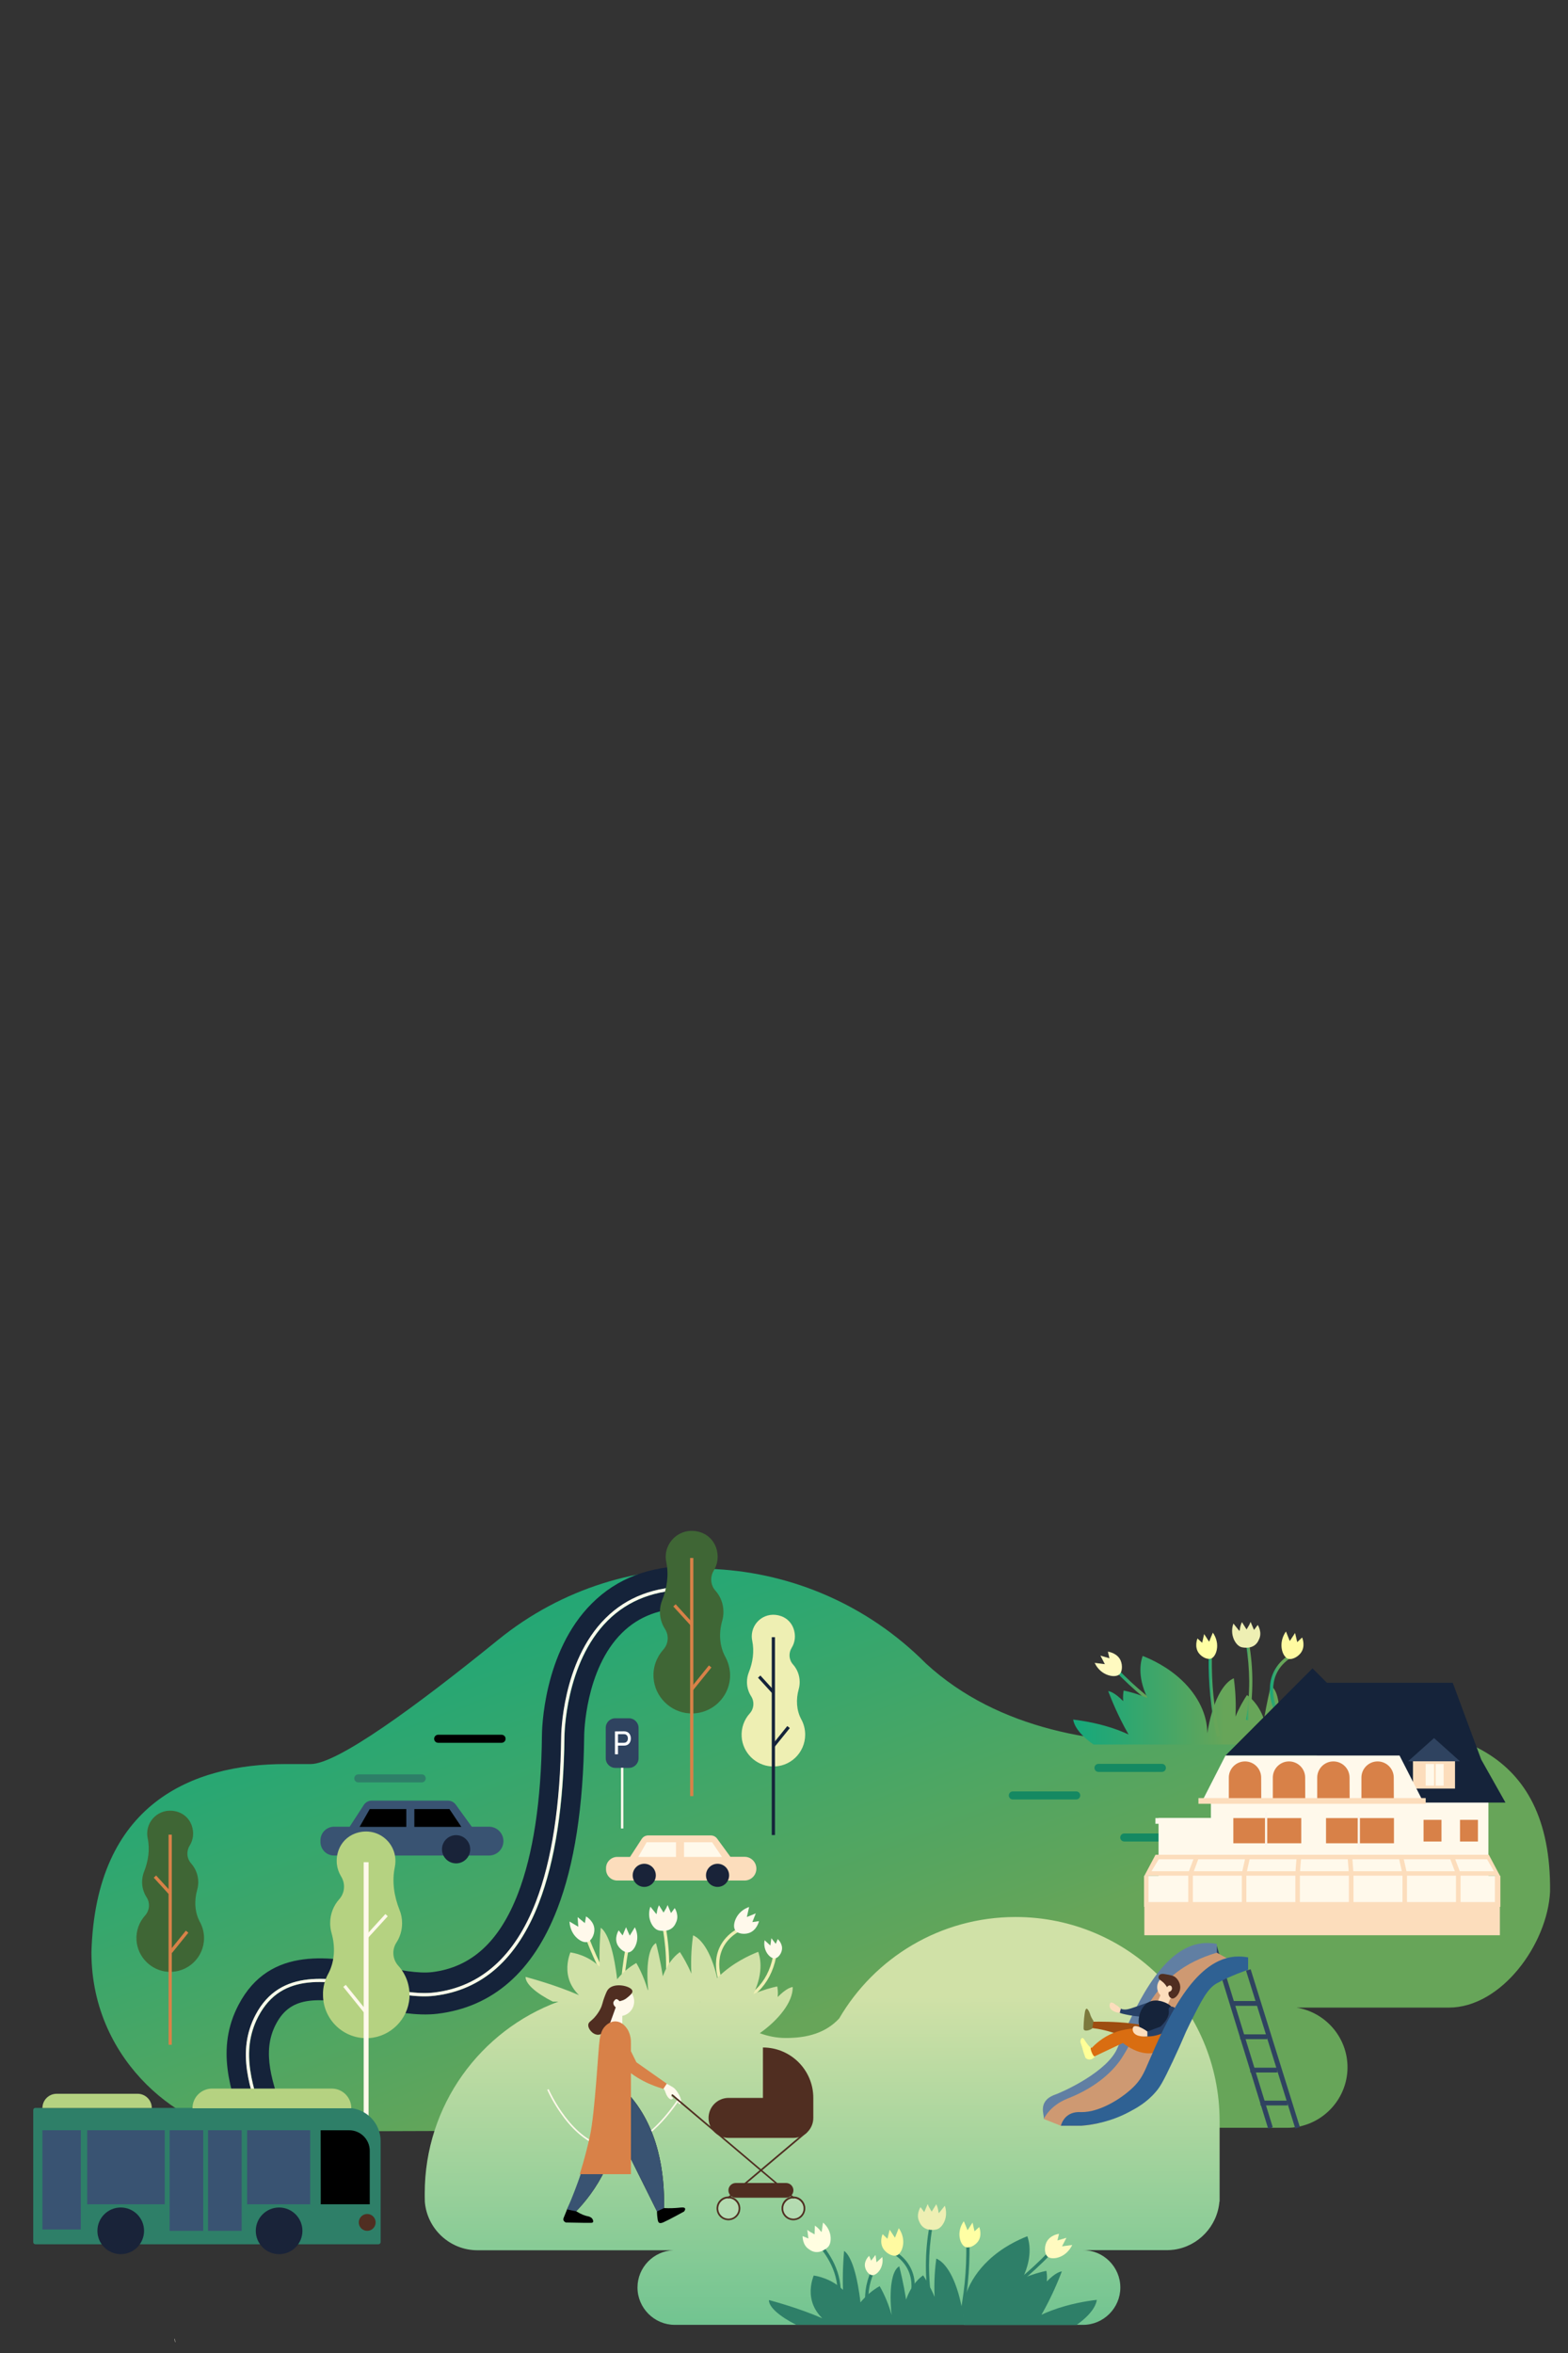 <svg xmlns="http://www.w3.org/2000/svg" xmlns:xlink="http://www.w3.org/1999/xlink" id="Layer_1" x="0px" y="0px" viewBox="0 0 1600 2400" style="enable-background:new 0 0 1600 2400;" xml:space="preserve"><rect x="0" y="0" width="1600" height="2400" fill="#333333" stroke="none"/> <style type="text/css"> .st0{fill:url(#SVGID_1_);} .st1{fill:url(#SVGID_00000124127475636613945790000003101293170561134744_);} .st2{fill:#FFFAC0;} .st3{fill:url(#SVGID_00000147920879742858165760000011416405857050130318_);} .st4{fill:url(#SVGID_00000085936873445083686560000008801565040425204108_);} .st5{fill:url(#SVGID_00000075131243376480592020000001480595334918784896_);} .st6{fill:url(#SVGID_00000134252029846053493220000004058395326924032914_);} .st7{fill:url(#SVGID_00000182516537688325213270000009939719071880880513_);} .st8{fill:#FFFFA4;} .st9{fill:#EEEFB3;} .st10{fill:#FFFAA1;} .st11{fill:url(#SVGID_00000093175557365777187670000015963718041361871766_);} .st12{fill:#6DA587;} .st13{fill:#FFF9EB;} .st14{fill:#158962;} .st15{fill:url(#SVGID_00000000933382480875550820000002828588752733006725_);} .st16{fill:#2E7F68;} .st17{fill:#FFFEE1;} .st18{fill:#FFFBD4;} .st19{fill:#3F6635;} .st20{fill:#D88148;} .st21{fill:none;} .st22{fill:#15233A;} .st23{fill:#FCDDBC;} .st24{fill:#2F4360;} .st25{fill:#FCF6EC;} .st26{fill:#FFFF97;} .st27{fill:#CE9972;} .st28{fill:#617FA3;} .st29{fill:#9E4D10;} .st30{fill:#D96D11;} .st31{fill:#274066;} .st32{fill:#2F6193;} .st33{fill:#502E21;} .st34{fill:#7C793D;} .st35{opacity:0.3;} .st36{opacity:0.3;fill:#FFF9EB;enable-background:new ;} .st37{fill:#395372;} .st38{fill:#FFFFFF;} .st39{fill:#192339;} .st40{fill:#B5D281;} </style> <g id="a"> </g> <g id="b"> </g> <g id="c"> </g> <g id="d"> <g> <g> <linearGradient id="SVGID_1_" gradientUnits="userSpaceOnUse" x1="650.872" y1="-94.347" x2="1127.632" y2="1166.133" gradientTransform="matrix(1 0 0 1 0 1556)"> <stop offset="0" style="stop-color:#16A87B"></stop> <stop offset="0.14" style="stop-color:#2AA772"></stop> <stop offset="0.43" style="stop-color:#60A55B"></stop> <stop offset="0.46" style="stop-color:#67A559"></stop> </linearGradient> <path class="st0" d="M1381.1,1759.7c-0.1,0-0.2,0-0.3,0c-21.1-4.1-286.9,74.2-436-63c-0.1-0.1-0.2-0.2-0.3-0.3 c-118.1-118.5-306.1-129.3-436.1-23.9c-84.1,68.2-164.2,126.8-191.4,126.8h-25.8c-0.1,0-0.2,0-0.3,0 c-94.7,0-193.3,40.4-197.6,192c0,115.9,99.2,182.9,152.9,182.9l877.3-2.8c3.3,0,6.5-0.4,9.6-1.1h180.2 c33.9,0,61.7-27.8,61.7-61.7l0,0c0-30.7-22.7-56.3-52.1-60.9h155.4c53.8,0,100.7-64.8,103.4-118.2 C1583.3,1779.2,1475.7,1759.7,1381.1,1759.7L1381.1,1759.7z"></path> <linearGradient id="SVGID_00000032614321369719309320000002977643560284991876_" gradientUnits="userSpaceOnUse" x1="1137.6" y1="172.9" x2="1202.5" y2="172.9" gradientTransform="matrix(1 0 0 1 0 1556)"> <stop offset="0" style="stop-color:#16A87B"></stop> <stop offset="0.14" style="stop-color:#2AA772"></stop> <stop offset="0.43" style="stop-color:#60A55B"></stop> <stop offset="0.46" style="stop-color:#67A559"></stop> </linearGradient> <path style="fill:url(#SVGID_00000032614321369719309320000002977643560284991876_);" d="M1200.7,1756 c-11.7-7.5-23.1-15.9-33.9-24.8c-10.2-8.4-20-17.6-29.2-27.1l2.4-2.3c9.1,9.4,18.8,18.5,28.9,26.8c10.7,8.8,21.9,17.1,33.6,24.5 L1200.7,1756L1200.7,1756z"></path> <path class="st2" d="M1126.9,1706.9c4.8,2.7,10.8,3.6,14.4,1.6c4-2.3,4.4-9.7,2.2-14.8c-3.4-7.7-12.4-9-13-9 c0.5,2.2,1.1,4.4,1.6,6.7l-9.2-2.7c1.5,2.9,3,5.8,4.5,8.7c-3.4-0.4-6.9-0.9-10.4-1.3C1118.5,1699.3,1121.6,1704,1126.9,1706.9 L1126.9,1706.9z"></path> <linearGradient id="SVGID_00000065038603881445960900000004462998677682490796_" gradientUnits="userSpaceOnUse" x1="1095.1" y1="178.2" x2="1429.701" y2="178.2" gradientTransform="matrix(1 0 0 1 0 1556)"> <stop offset="0" style="stop-color:#16A87B"></stop> <stop offset="0.14" style="stop-color:#2AA772"></stop> <stop offset="0.43" style="stop-color:#60A55B"></stop> <stop offset="0.46" style="stop-color:#67A559"></stop> </linearGradient> <path style="fill:url(#SVGID_00000065038603881445960900000004462998677682490796_);" d="M1375.3,1772.7 c5-4.9,8.6-10.8,10.5-17.2c3.2-11.1,0.4-21.1-1.7-26.4c-3.4,0.5-17.7,2.9-29.9,14.6c0.6-16.7-0.3-10.6-1.1-18.9 c-1.6,1-8.9-14.4-14.2,14.6c-1,5.6-1.8,11.4-2.5,17.1c-5.3-6.5-11.9-12.2-19.6-16.6c-1.9,3.2-7.9,14.1-12.2,29.4 c2.7-26.1-0.1-45.6-7.8-49.6c-1,3.8-4.2,17.2-7,33.9c-5.7-16.1-14.8-22.9-17.4-24.7c-3.2,4.9-7.8,12.5-11.7,22 c0.9-16.5-0.6-30.9-1.7-39.1c-2.5,1-14.1,6.4-22.5,35.4c-2,6.8-3.5,13.8-4.6,20.7c0.2-18.1-8.9-37.9-25.8-53.9 c-14.5-13.8-31-21.4-40.1-25c-1.3,3.6-6.5,19.3,4.9,43c-9.7-4.2-18.5-6.5-24.3-7.7c-0.3,1.6-0.9,5.4-0.5,10.8 c-9.1-9.2-14-10.1-15.3-10.2c3.4,8.9,10.2,25.6,20,42.8c0.3,0.5,0.5,0.9,0.8,1.4c-3.3-1.5-6.9-3-10.5-4.4 c-18.6-6.9-36.4-9.6-46-10.8c0.3,2.4,2.2,12.5,20.8,25.5H1402c17.2-8.8,27.8-18,27.7-25.2 C1424.3,1755.5,1399.6,1762.1,1375.3,1772.7L1375.3,1772.7z"></path> <linearGradient id="SVGID_00000102537797621236791870000015952925013778065043_" gradientUnits="userSpaceOnUse" x1="1337.42" y1="174.45" x2="1346.54" y2="174.45" gradientTransform="matrix(1 0 0 1 0 1556)"> <stop offset="0" style="stop-color:#16A87B"></stop> <stop offset="0.14" style="stop-color:#2AA772"></stop> <stop offset="0.43" style="stop-color:#60A55B"></stop> <stop offset="0.46" style="stop-color:#67A559"></stop> </linearGradient> <path style="fill:url(#SVGID_00000102537797621236791870000015952925013778065043_);" d="M1343.8,1753.3l-3.2-1 c0.7-2.1,1.2-4.3,1.6-6.4c2.2-11.9,0.6-24.4-4.8-37l3-1.3c5.7,13.2,7.4,26.3,5.1,38.9C1345.1,1748.8,1344.5,1751.1,1343.8,1753.3 L1343.8,1753.3z"></path> <linearGradient id="SVGID_00000034068232965117644880000000276415992696523942_" gradientUnits="userSpaceOnUse" x1="1295.835" y1="162.6" x2="1318.97" y2="162.6" gradientTransform="matrix(1 0 0 1 0 1556)"> <stop offset="0" style="stop-color:#16A87B"></stop> <stop offset="0.14" style="stop-color:#2AA772"></stop> <stop offset="0.43" style="stop-color:#60A55B"></stop> <stop offset="0.46" style="stop-color:#67A559"></stop> </linearGradient> <path style="fill:url(#SVGID_00000034068232965117644880000000276415992696523942_);" d="M1302.8,1750.3 c-0.6-1.1-14.4-26-1.6-47.8c3.7-6.3,9.3-11.7,16.2-15.6l1.6,2.9c-6.3,3.6-11.5,8.5-14.9,14.3c-11.8,20.2,1.1,43.6,1.7,44.6 L1302.8,1750.3L1302.8,1750.3z"></path> <linearGradient id="SVGID_00000159451776991783734960000003628139547505402547_" gradientUnits="userSpaceOnUse" x1="1271.31" y1="159.7" x2="1277.892" y2="159.7" gradientTransform="matrix(1 0 0 1 0 1556)"> <stop offset="0" style="stop-color:#16A87B"></stop> <stop offset="0.14" style="stop-color:#2AA772"></stop> <stop offset="0.43" style="stop-color:#60A55B"></stop> <stop offset="0.46" style="stop-color:#67A559"></stop> </linearGradient> <path style="fill:url(#SVGID_00000159451776991783734960000003628139547505402547_);" d="M1274.6,1754.8l-3.2-0.6 c2.2-12.9,3.3-26.2,3.3-39.3c-0.1-12.6-1.2-25.3-3.3-37.7l3.2-0.6c2.2,12.6,3.3,25.4,3.3,38.2 C1277.9,1728.2,1276.8,1741.6,1274.6,1754.8L1274.6,1754.8z"></path> <linearGradient id="SVGID_00000146493926759755558730000001519708424071327638_" gradientUnits="userSpaceOnUse" x1="1233.3" y1="174.7" x2="1244.85" y2="174.7" gradientTransform="matrix(1 0 0 1 0 1556)"> <stop offset="0" style="stop-color:#16A87B"></stop> <stop offset="0.14" style="stop-color:#2AA772"></stop> <stop offset="0.43" style="stop-color:#60A55B"></stop> <stop offset="0.46" style="stop-color:#67A559"></stop> </linearGradient> <path style="fill:url(#SVGID_00000146493926759755558730000001519708424071327638_);" d="M1241.6,1771.3 c-3-13.6-5.3-27.6-6.6-41.4c-1.3-13.2-1.9-26.6-1.7-39.8l3.3,0.1c-0.2,13.1,0.3,26.4,1.6,39.4c1.4,13.8,3.6,27.6,6.6,41.1 L1241.6,1771.3L1241.6,1771.3z"></path> <path class="st8" d="M1242,1678.7c0,5.3-2.1,10.7-5.4,12.6c-3.8,2.2-10.1-0.9-13.3-5.1c-4.8-6.4-1.6-14.5-1.4-15 c1.6,1.5,3.2,2.9,4.8,4.4l2-8.9c1.7,2.6,3.4,5.2,5.1,7.8c1.2-3.1,2.5-6.1,3.8-9.2C1239.6,1668.1,1242,1672.9,1242,1678.7 L1242,1678.7z"></path> <path class="st9" d="M1258.6,1656l6.1,7.6l0.4-1.3c0.3-3.2,1.3-5.9,2.2-7.8c1.6,2.5,3.2,5,4.7,7.5c0.9-1.6,1.8-3.1,2.8-4.7l1.3-3 c1.2,2.7,2.3,5.5,3.5,8.2c1.3-1.7,2.6-3.4,3.8-5.1c0.3,0.4,4.8,7.7,1.3,14.7c-4.3,11-16.2,8.4-17.8,8c-3.7-0.9-7.2-5.3-8.7-10.3 C1256.5,1664.3,1257.4,1659.1,1258.6,1656L1258.6,1656z"></path> <path class="st10" d="M1307.6,1678.1c0,5.6,2.2,11.2,5.7,13.3c4,2.3,10.6-0.9,14-5.4c5.1-6.7,1.7-15.2,1.4-15.8 c-1.7,1.6-3.3,3.1-5,4.7l-2.2-9.3c-1.8,2.8-3.6,5.5-5.4,8.2c-1.3-3.2-2.6-6.4-3.9-9.7C1310.1,1667,1307.6,1672,1307.6,1678.1 L1307.6,1678.1z"></path> <linearGradient id="SVGID_00000149366001786357619730000000178101825930023814_" gradientUnits="userSpaceOnUse" x1="361.5" y1="257.9" x2="434.4" y2="257.9" gradientTransform="matrix(1 0 0 1 0 1556)"> <stop offset="0" style="stop-color:#2E7F68"></stop> <stop offset="1" style="stop-color:#2E7F68"></stop> </linearGradient> <path style="fill:url(#SVGID_00000149366001786357619730000000178101825930023814_);" d="M430.3,1818h-64.7 c-2.3,0-4.1-1.8-4.1-4.1s1.9-4.1,4.1-4.1h64.7c2.3,0,4.1,1.8,4.1,4.1S432.6,1818,430.3,1818z"></path> <path d="M511.8,1777.6h-64.7c-2.3,0-4.1-1.8-4.1-4.1s1.9-4.1,4.1-4.1h64.7c2.3,0,4.1,1.8,4.1,4.1S514.1,1777.6,511.8,1777.6 L511.8,1777.6z"></path> <path class="st12" d="M657.9,2051.7h-64.7c-2.3,0-4.1-1.9-4.1-4.1s1.8-4.1,4.1-4.1h64.7c2.3,0,4.1,1.8,4.1,4.1 S660.2,2051.7,657.9,2051.7z"></path> <path class="st9" d="M635.8,2050c-7.9-11.5-15.1-23.6-21.6-36c-6.1-11.7-11.6-24-16.3-36.3l3.1-1.2c4.7,12.2,10.1,24.3,16.2,36 c6.4,12.3,13.6,24.3,21.3,35.7L635.8,2050z"></path> <path class="st13" d="M586.1,1973.9c3.4,4.4,8.6,7.6,12.6,7c4.5-0.6,7.9-7.2,7.8-12.8c-0.1-8.4-8-13.1-8.5-13.4 c-0.4,2.2-0.8,4.5-1.2,6.8l-7.4-6.1c0.2,3.3,0.5,6.5,0.7,9.8c-3-1.8-6-3.5-9-5.3C581.3,1963.6,582.4,1969.1,586.1,1973.9 L586.1,1973.9z"></path> <path class="st9" d="M768.5,2035.8l-2-2.6c1.8-1.3,3.4-2.8,5-4.3c8.7-8.5,14.5-19.6,17.2-33.1l3.2,0.7 c-2.9,14.1-9,25.8-18.2,34.8C772.1,2032.8,770.3,2034.3,768.5,2035.8L768.5,2035.8z"></path> <path class="st9" d="M737.6,2030.8c-0.6-1.1-14.4-26-1.6-47.8c3.7-6.3,9.3-11.7,16.2-15.6l1.6,2.9c-6.3,3.5-11.5,8.5-14.9,14.3 c-11.8,20.2,1.1,43.6,1.7,44.6L737.6,2030.8L737.6,2030.8z"></path> <path class="st9" d="M679.6,2045.2l-3.2-0.6c2.2-12.9,3.3-26.2,3.3-39.3c0-12.6-1.2-25.3-3.3-37.7l3.2-0.6 c2.2,12.6,3.3,25.5,3.3,38.2C683,2018.6,681.9,2032,679.6,2045.2L679.6,2045.2z"></path> <path class="st9" d="M633,2069.1c-0.7-13.9-0.6-28.1,0.3-42c0.9-13.2,2.5-26.5,4.9-39.5l3.2,0.6c-2.4,12.9-4,26.1-4.9,39.1 c-0.9,13.8-1,27.8-0.3,41.6L633,2069.1z"></path> <path class="st13" d="M650,1979.6c-0.9,5.2-3.8,10.2-7.5,11.5c-4.1,1.5-9.8-2.6-12.3-7.2c-3.7-7.1,0.8-14.6,1.1-15 c1.3,1.7,2.7,3.4,4,5.2l3.5-8.4c1.2,2.9,2.5,5.7,3.8,8.6c1.7-2.8,3.5-5.6,5.2-8.5C649.4,1968.8,651,1973.9,650,1979.6L650,1979.6 z"></path> <path class="st13" d="M663.7,1944.8l6.1,7.6l0.4-1.3c0.3-3.2,1.3-5.9,2.2-7.8c1.6,2.5,3.2,5,4.7,7.5c0.9-1.6,1.8-3.1,2.8-4.7 l1.3-3c1.2,2.7,2.3,5.5,3.5,8.2c1.3-1.7,2.6-3.4,3.8-5.1c0.3,0.4,4.8,7.7,1.3,14.7c-4.3,11-16.2,8.4-17.8,8 c-3.7-0.9-7.2-5.3-8.7-10.3C661.6,1953.1,662.5,1947.9,663.7,1944.8L663.7,1944.8z"></path> <path class="st13" d="M752.6,1953.9c-3.1,4.6-4.6,10.5-2.8,14.2c2,4.2,9.3,5.3,14.5,3.5c8-2.7,10-11.6,10.2-12.1 c-2.3,0.3-4.5,0.7-6.8,1l3.5-8.9c-3,1.2-6.1,2.5-9.1,3.7c0.8-3.4,1.5-6.8,2.3-10.2C761,1946.2,756.1,1948.8,752.6,1953.9 L752.6,1953.9z"></path> <path class="st13" d="M781.6,1990.2c1.8,3.8,5.2,7.1,8.3,7.3c3.5,0.3,7.1-4.1,7.9-8.3c1.3-6.3-3.8-11.1-4.2-11.4l-2,4.9l-4.5-5.8 c-0.3,2.5-0.7,5-1,7.5c-2-1.8-3.9-3.6-5.9-5.4C779.7,1981.7,779.6,1986,781.6,1990.2L781.6,1990.2z"></path> <path class="st14" d="M1185.6,1807.3h-64.7c-2.3,0-4.1-1.8-4.1-4.1s1.8-4.1,4.1-4.1h64.7c2.3,0,4.1,1.8,4.1,4.1 S1187.9,1807.3,1185.6,1807.3z"></path> <path class="st14" d="M1211.9,1878.3h-64.7c-2.3,0-4.1-1.8-4.1-4.1s1.8-4.1,4.1-4.1h64.7c2.3,0,4.1,1.8,4.1,4.1 S1214.2,1878.3,1211.9,1878.3z"></path> <path class="st14" d="M1098.2,1835.4h-64.7c-2.3,0-4.1-1.8-4.1-4.1s1.8-4.1,4.1-4.1h64.7c2.3,0,4.1,1.8,4.1,4.1 S1100.4,1835.4,1098.2,1835.4z"></path> <linearGradient id="SVGID_00000085969591829981689860000006834560980236400532_" gradientUnits="userSpaceOnUse" x1="838.478" y1="351.26" x2="839.778" y2="1162.33" gradientTransform="matrix(1 0 0 1 0 1556)"> <stop offset="0.16" style="stop-color:#D0E1A7"></stop> <stop offset="0.97" style="stop-color:#16A87B"></stop> </linearGradient> <path style="fill:url(#SVGID_00000085969591829981689860000006834560980236400532_);" d="M1036.3,1955.3 c-76.8,0-143.9,41.6-180,103.5c-13.8,14.8-32.5,19.9-54.3,19.9c-9.4,0-18.4-1.8-26.7-4.9c18.7-13.2,33.9-31.5,33.6-47.1 c-1.3,0.2-6.3,1-15.3,10.2c0.5-5.4-0.2-9.2-0.5-10.8c-5.8,1.2-14.6,3.6-24.3,7.7c11.4-23.6,6.2-39.3,4.9-43 c-9.1,3.6-25.6,11.1-40.1,25c-0.6,0.6-1.2,1.2-1.8,1.8c-0.6-2.7-1.3-5.5-2.1-8.2c-8.4-29-20-34.4-22.5-35.4 c-1.1,8.2-2.6,22.6-1.7,39.1c-4-9.5-8.5-17.1-11.7-22c-2.6,1.8-11.7,8.6-17.4,24.7c-2.7-16.7-6-30.1-7-33.9 c-7.5,4-10.3,22.7-8,47.9c-0.1,0-0.2,0-0.4,0c-4.2-14.3-9.9-24.5-11.7-27.6c-7.7,4.4-14.2,10.1-19.6,16.6 c-0.6-5.7-1.5-11.4-2.5-17.1c-5.3-29-12.6-34.4-14.2-35.4c-0.7,8.3-1.7,23-1.1,39.7c-12.2-11.7-26.5-14.1-29.9-14.6 c-2,5.3-4.8,15.3-1.7,26.4c1.8,6.5,5.5,12.3,10.5,17.2c-24.3-10.5-49-17.1-54.5-18.6c-0.1,7.1,10.5,16.4,27.7,25.2h5.8 c-79.6,29.3-136.4,105.8-136.4,195.6c0,0.9,0,1.9,0,2.8c0,1.9,0.1,3.8,0.1,5.7c2.2,27.6,25.5,49.5,53.6,49.5h200.4 c-0.1,0-0.2,0-0.2,0c-20.4,0.7-36.8,17.5-36.8,38l0,0c0,20.9,17.1,38.1,38.1,38.1h416.5c20.9,0,38.1-17.1,38.1-38.1l0,0 c0-20.9-17.1-38.1-38.1-38.1h85.6c2.5,0,5-0.2,7.4-0.5c24.7-3.5,44.1-23.9,46.2-49h0.2v-4.3l0,0v-77.7 C1244.6,2048.6,1151.4,1955.3,1036.3,1955.3L1036.3,1955.3z M714.5,2041.6c0,0.1-0.1,0.1-0.1,0.2c-0.2-0.1-0.4-0.1-0.6-0.2H714.5 L714.5,2041.6z"></path> <g> <path class="st16" d="M1119.2,2345.8c-9.6,1.1-27.3,3.8-46,10.8c-3.7,1.4-7.2,2.8-10.5,4.4c0.3-0.5,0.5-0.9,0.8-1.4 c9.8-17.2,16.6-33.9,20-42.8c-1.3,0.1-6.3,1-15.3,10.2c0.5-5.4-0.2-9.2-0.5-10.8c-5.8,1.2-14.6,3.6-24.3,7.7 c11.4-23.6,6.2-39.3,4.9-43c-9.1,3.6-25.6,11.1-40.1,25c-20.5,19.6-29.7,44.7-24.3,65.5h114.6 C1117.1,2358.3,1118.9,2348.2,1119.2,2345.8z"></path> <path class="st16" d="M1008.8,2351.4l-1.8-2.8c11.6-7.5,22.9-15.7,33.6-24.5c10.1-8.4,19.8-17.4,28.9-26.8l2.4,2.3 c-9.2,9.5-19,18.6-29.2,27.1C1031.9,2335.5,1020.5,2343.9,1008.8,2351.4L1008.8,2351.4z"></path> <path class="st2" d="M1084.2,2300.7c-4.8,2.7-10.8,3.6-14.4,1.6c-4-2.3-4.4-9.7-2.2-14.8c3.4-7.7,12.4-9,13-9 c-0.5,2.2-1.1,4.4-1.6,6.7l9.2-2.7c-1.5,2.9-3,5.8-4.5,8.7c3.4-0.4,6.9-0.9,10.4-1.4C1092.6,2293,1089.5,2297.7,1084.2,2300.7 L1084.2,2300.7z"></path> <g> <path class="st16" d="M955.4,2303.7c-1.1,8.2-2.6,22.6-1.7,39.1c-4-9.5-8.5-17.1-11.7-22c-2.6,1.8-11.7,8.6-17.4,24.7 c-2.7-16.7-6-30.1-7-33.9c-7.7,4.1-10.5,23.5-7.8,49.6c-4.2-15.2-10.3-26.1-12.2-29.4c-7.7,4.4-14.2,10.1-19.6,16.6 c-0.6-5.7-1.5-11.4-2.5-17.1c-5.3-29-12.6-34.4-14.2-35.4c-0.7,8.3-1.7,23-1.1,39.7c-12.2-11.7-26.5-14.1-29.9-14.6 c-2,5.3-4.8,15.3-1.7,26.4c1.8,6.5,5.5,12.3,10.5,17.2c-24.3-10.5-49-17.1-54.5-18.6c-0.1,7.1,10.5,16.4,27.7,25.2H984 c-1.1-10.3-3-21.5-6.1-32.2C969.4,2310.1,957.9,2304.7,955.4,2303.7L955.4,2303.7z"></path> <path class="st16" d="M852.2,2362.1l-3-1.4c2.4-5.2,4-10.6,4.8-16c3.7-25.9-12.3-46.9-19.4-54.8l2.5-2.2 c7.4,8.2,24,30.2,20.2,57.4C856.5,2350.9,854.8,2356.6,852.2,2362.1L852.2,2362.1z"></path> <path class="st17" d="M839.8,2267l-1.4,9.6c-0.3-0.3-0.7-0.6-1-0.9c-1.9-2.6-4.1-4.5-5.9-5.6c-0.1,3-0.2,5.9-0.3,8.9 c-1.6-0.9-3.2-1.8-4.8-2.7c-0.9-0.6-1.8-1.3-2.6-1.9c0.4,2.9,0.8,5.9,1.1,8.8c-2-0.8-3.9-1.6-5.9-2.4c0,0.5-0.2,9.1,6.4,13.3 c9.2,7.3,18.2-1,19.4-2.1c2.7-2.6,3.5-8.2,2.3-13.3C845.8,2273.1,842.4,2269.1,839.8,2267L839.8,2267z"></path> </g> <path class="st16" d="M885.5,2361.9c-0.7-2.2-1.3-4.5-1.7-6.8c-2.4-12.6-0.7-25.7,5.1-38.9l3,1.3c-5.5,12.6-7.1,25.1-4.8,37 c0.4,2.1,0.9,4.3,1.6,6.4L885.5,2361.9L885.5,2361.9z"></path> <path class="st16" d="M926.4,2358.9l-2.9-1.6c0.5-1,13.4-24.4,1.7-44.6c-3.4-5.8-8.5-10.8-14.9-14.3l1.6-2.9 c6.9,3.8,12.5,9.2,16.2,15.6C940.8,2332.9,927,2357.9,926.4,2358.9L926.4,2358.9z"></path> <path class="st16" d="M948.1,2350.1c-2.2-13.1-3.4-26.6-3.3-39.9c0-12.8,1.2-25.6,3.3-38.2l3.2,0.6c-2.1,12.4-3.2,25.1-3.3,37.7 c0,13.1,1,26.4,3.3,39.3L948.1,2350.1L948.1,2350.1z"></path> <path class="st16" d="M981,2370l-3.2-0.7c3-13.5,5.2-27.3,6.6-41.1c1.3-13,1.8-26.3,1.6-39.4l3.3-0.1 c0.2,13.2-0.4,26.6-1.7,39.8C986.3,2342.5,984.1,2356.4,981,2370L981,2370z"></path> <path class="st8" d="M979,2279c0,5.3,2.1,10.7,5.5,12.6c3.8,2.2,10.1-0.9,13.3-5.1c4.8-6.4,1.6-14.5,1.4-15 c-1.6,1.5-3.2,2.9-4.8,4.4l-2-8.9c-1.7,2.6-3.4,5.2-5.1,7.8c-1.2-3.1-2.5-6.1-3.8-9.2C981.4,2268.4,979,2273.2,979,2279 L979,2279z"></path> <path class="st9" d="M964.1,2249.8l-6.1,7.6l-0.4-1.3c-0.3-3.2-1.3-5.9-2.2-7.8c-1.6,2.5-3.2,5-4.7,7.5 c-0.9-1.6-1.8-3.1-2.8-4.7l-1.3-3c-1.2,2.7-2.3,5.5-3.5,8.2c-1.3-1.7-2.6-3.4-3.8-5.1c-0.3,0.4-4.8,7.7-1.3,14.7 c4.3,11,16.2,8.4,17.8,8c3.7-0.9,7.2-5.3,8.7-10.3C966.1,2258,965.2,2252.9,964.1,2249.8L964.1,2249.8z"></path> <path class="st10" d="M921.7,2286.7c0,5.6-2.2,11.2-5.7,13.3c-4,2.3-10.6-0.9-14-5.4c-5.1-6.7-1.7-15.2-1.4-15.8 c1.7,1.6,3.3,3.1,5,4.7l2.2-9.3c1.8,2.8,3.6,5.5,5.4,8.2c1.3-3.2,2.6-6.4,3.9-9.7C919.2,2275.6,921.7,2280.6,921.7,2286.7 L921.7,2286.7z"></path> <path class="st18" d="M898.9,2313.3c-1.8,3.9-5.2,7.1-8.3,7.3c-3.5,0.3-7.1-4.1-7.9-8.3c-1.3-6.3,3.8-11.1,4.2-11.4l2,4.9 l4.5-5.8c0.3,2.5,0.7,5,1,7.5c2-1.8,3.9-3.6,5.9-5.4C900.8,2304.8,900.9,2309.1,898.9,2313.3L898.9,2313.3z"></path> </g> <path class="st13" d="M626,2191.2c-1.5,0-3-0.1-4.4-0.2c-38.9-3.9-63-58.9-63.2-59.5l1.5-0.6c0.2,0.6,23.9,54.7,61.9,58.5 c22.7,2.3,45.9-13.6,69.2-47.2l1.4,0.9C670.1,2175,647.8,2191.2,626,2191.2L626,2191.2z"></path> <g> <path class="st19" d="M204,1960.4c-5.4-10-5.9-21.8-2.8-32.8c0.7-2.5,1.1-5.2,1.1-7.9c0-7.3-2.8-14-7.3-19.1s-5-12.4-1.4-18.2 c3.6-5.8,4.7-13.2,1.9-20.8c-2.2-6.1-7.1-11-13.2-13.2c-16.6-6-32.1,6.1-32.1,21.8c0,1.7,0.2,3.3,0.5,4.8 c2.4,11.4,0.6,23.3-3.7,34.1c-1.3,3.3-2,6.8-2,10.6c0,5.7,1.7,11,4.6,15.5c3.7,5.8,3.1,13.3-1.5,18.5c-6,6.7-9.5,15.7-8.8,25.5 c1.2,17.1,15.1,30.9,32.2,32c20,1.2,36.7-14.6,36.7-34.4C208.2,1970.9,206.7,1965.3,204,1960.4L204,1960.4z"></path> <g> <rect x="172" y="1871.3" class="st20" width="3.3" height="214.3"></rect> <g> <line class="st21" x1="158" y1="1913.6" x2="173.7" y2="1930.8"></line> <rect x="164.1" y="1910.7" transform="matrix(0.739 -0.674 0.674 0.739 -1252.196 613.782)" class="st20" width="3.3" height="23.3"></rect> </g> <g> <line class="st21" x1="190.3" y1="1969.5" x2="173.7" y2="1990.1"></line> <rect x="168.7" y="1978.2" transform="matrix(0.629 -0.778 0.778 0.629 -1472.17 876.813)" class="st20" width="26.5" height="3.3"></rect> </g> </g> </g> <g> <g> <path class="st9" d="M817.7,1753.8c-5.1-9.4-5.6-20.5-2.7-30.8c0.7-2.4,1-4.9,1-7.4c0-6.9-2.6-13.2-6.8-17.9 c-4.3-4.8-4.7-11.7-1.3-17.1c3.3-5.4,4.4-12.4,1.8-19.6c-2.1-5.8-6.6-10.4-12.4-12.5c-15.6-5.7-30.2,5.7-30.2,20.6 c0,1.6,0.2,3.1,0.5,4.5c2.2,10.8,0.6,21.9-3.5,32.1c-1.2,3.1-1.9,6.4-1.9,9.9c0,5.4,1.6,10.4,4.3,14.6 c3.5,5.5,2.9,12.6-1.4,17.4c-5.7,6.3-8.9,14.8-8.3,24c1.1,16.1,14.2,29.1,30.3,30.1c18.9,1.2,34.5-13.8,34.5-32.4 C821.6,1763.7,820.2,1758.4,817.7,1753.8L817.7,1753.8z"></path> <rect x="787.5" y="1669.9" class="st22" width="3.3" height="201.8"></rect> </g> <rect x="780.1" y="1707" transform="matrix(0.739 -0.674 0.674 0.739 -953.547 975.518)" class="st22" width="3.3" height="21.9"></rect> <rect x="784.5" y="1770.4" transform="matrix(0.628 -0.778 0.778 0.628 -1082.316 1278.435)" class="st22" width="24.9" height="3.3"></rect> </g> <g> <rect x="1167.7" y="1942.6" class="st23" width="362.8" height="31.3"></rect> <rect x="1182.2" y="1854.4" class="st13" width="59.5" height="65.2"></rect> <rect x="1261.3" y="1817.5" class="st13" width="257.5" height="125"></rect> <polygon class="st22" points="1536.2,1838.6 1343.8,1838.6 1343.8,1716.4 1482.4,1716.4 1511.4,1794.6 "></polygon> <rect x="1235.6" y="1832.7" class="st13" width="207.5" height="109.9"></rect> <polygon class="st23" points="1530.6,1913.3 1167.7,1913.3 1179.1,1891.8 1519.2,1891.8 "></polygon> <rect x="1167.7" y="1913.3" class="st13" width="362.8" height="29.3"></rect> <rect x="1441.8" y="1795.6" class="st23" width="42.9" height="28.7"></rect> <polygon class="st24" points="1463.3,1772.8 1436.8,1796.5 1489.8,1796.5 "></polygon> <polygon class="st22" points="1339.3,1701.7 1250.5,1790.6 1428.1,1790.6 "></polygon> <polygon class="st13" points="1428.1,1790.6 1250.5,1790.6 1226,1838.5 1452.6,1838.5 "></polygon> <path class="st20" d="M1287,1838.5h-33.1v-25.4c0-9.1,7.4-16.5,16.5-16.5s16.5,7.4,16.5,16.5L1287,1838.5L1287,1838.5z"></path> <path class="st20" d="M1331.9,1838.5h-33.1v-25.4c0-9.1,7.4-16.5,16.5-16.5s16.5,7.4,16.5,16.5L1331.9,1838.5L1331.9,1838.5z"></path> <path class="st20" d="M1377.2,1838.5h-33.1v-25.4c0-9.1,7.4-16.5,16.5-16.5s16.5,7.4,16.5,16.5L1377.2,1838.5L1377.2,1838.5z"></path> <path class="st20" d="M1422.3,1838.5h-33.1v-25.4c0-9.1,7.4-16.5,16.5-16.5s16.5,7.4,16.5,16.5L1422.3,1838.5L1422.3,1838.5z"></path> <rect x="1258.5" y="1854.4" class="st20" width="69.3" height="25.7"></rect> <rect x="1353.1" y="1854.4" class="st20" width="69.3" height="25.7"></rect> <rect x="1179" y="1854.4" class="st13" width="56.6" height="5.8"></rect> <rect x="1222.9" y="1834" class="st23" width="231.9" height="5.8"></rect> <rect x="1290.8" y="1848.1" class="st25" width="2.3" height="34.6"></rect> <rect x="1385.4" y="1852.4" class="st25" width="2.3" height="34.6"></rect> <rect x="1454.8" y="1799.2" class="st13" width="18.3" height="22.1"></rect> <rect x="1463.3" y="1797.4" class="st23" width="1.7" height="25.4"></rect> <rect x="1452.6" y="1856.2" class="st20" width="18.3" height="22.1"></rect> <rect x="1489.8" y="1856.2" class="st20" width="18.3" height="22.1"></rect> <polygon class="st13" points="1524.4,1908.6 1175,1908.6 1182.4,1896.4 1517.4,1896.4 "></polygon> <polygon class="st23" points="1217.2,1942.6 1212.5,1942.6 1212.5,1910.4 1219.3,1892.4 1223.6,1894 1217.2,1911.3 "></polygon> <polygon class="st23" points="1271.8,1942.6 1267.2,1942.6 1267.2,1910.7 1271.2,1892.8 1275.7,1893.8 1271.8,1911.2 "></polygon> <polygon class="st23" points="1326.4,1942.6 1321.8,1942.6 1321.8,1910.9 1323.1,1893.2 1327.8,1893.6 1326.4,1911.1 "></polygon> <polygon class="st23" points="1381.1,1942.6 1376.4,1942.6 1376.4,1911.2 1375.1,1893.7 1379.8,1893.3 1381.1,1911.1 "></polygon> <polygon class="st23" points="1435.7,1942.6 1431.1,1942.6 1431.1,1911.5 1427.2,1894.1 1431.7,1893.1 1435.7,1911 "></polygon> <polygon class="st23" points="1490.4,1942.6 1485.7,1942.6 1485.7,1911.8 1479.2,1894.5 1483.6,1892.9 1490.4,1910.9 "></polygon> <polygon class="st23" points="1531,1944.9 1167.4,1944.9 1167.4,1913.3 1172,1913.3 1172,1940.2 1526.4,1940.2 1526.4,1913.3 1531,1913.3 "></polygon> <polygon class="st23" points="1530.1,1944.9 1169.7,1944.9 1169.7,1940.2 1525.4,1940.2 1525.4,1913.3 1530.1,1913.3 "></polygon> </g> <g> <path class="st26" d="M1114.2,2089.6c-3.3-2.4-5.4-5.7-6.6-7.5c-1-1.5-2-3.5-3.2-3.4c-0.9,0.1-1.5,1.4-1.6,1.7 c-1.1,2.5,0.8,5,1.6,8.4c0.9,3.8,2.1,7.2,3.2,10.1c0.5,0.5,1.6,1.4,3.2,1.7c2.4,0.4,4.9-0.8,6.5-3.2L1114.2,2089.6 L1114.2,2089.6z"></path> <g> <g> <g> <g> <line class="st21" x1="1238.2" y1="1984.7" x2="1295.2" y2="2169.9"></line> <rect x="1264.2" y="1980.4" transform="matrix(0.956 -0.295 0.295 0.956 -555.937 465.53)" class="st24" width="4.9" height="193.8"></rect> </g> <g> <polyline class="st27" points="1272.8,2008.9 1316.1,2147.8 1322.9,2169.9 "></polyline> <rect x="1295.4" y="2005.2" transform="matrix(0.955 -0.298 0.298 0.955 -563.18 481.101)" class="st24" width="4.9" height="168.6"></rect> </g> <g> <line class="st21" x1="1256.7" y1="2043.5" x2="1284.3" y2="2043.5"></line> <rect x="1256.7" y="2041" class="st24" width="27.6" height="4.9"></rect> </g> <g> <line class="st21" x1="1265.5" y1="2077.5" x2="1293.2" y2="2077.5"></line> <rect x="1265.5" y="2075" class="st24" width="27.6" height="4.9"></rect> </g> <g> <line class="st21" x1="1275.8" y1="2111.5" x2="1303.4" y2="2111.5"></line> <rect x="1275.8" y="2109" class="st24" width="27.6" height="4.9"></rect> </g> </g> <g> <line class="st21" x1="1286.2" y1="2145.1" x2="1313.8" y2="2145.1"></line> <rect x="1286.2" y="2142.6" class="st24" width="27.6" height="4.9"></rect> </g> </g> <path class="st28" d="M1241.6,1995.3v-12.6c-8.8-1.6-15.3-0.7-18.9,0c-39.7,8-65.5,67.3-82.3,105.8 c-9.6,24.2-55.1,45-64.9,48.4c-17.3,6.9-9.4,21.2-10.4,24.2c6.9,0,10.4-6.9,17.3-6.9c13.7-1.1,19.7-4.6,37.2-13.8 c7.9-4.2,18.2-9.7,27.7-20.8c4.2-4.9,7.1-9.5,17.3-31.1c11.7-24.9,10.9-25.3,17.3-38.1c12.1-24.2,18.1-36.2,27.7-41.5 C1223.3,2001.4,1241.6,1995.3,1241.6,1995.3L1241.6,1995.3z"></path> <path class="st27" d="M1273.6,2009.1c-37.8,1.7-61.5,30.8-70.1,76c-4.2,22.4-63.7,75-79.6,79.6c-17,4.9-26.7,3.5-41.5,3.5 l-17.3-6.9c0,0,5.9-13.6,24.2-20.8c31.9-12.4,48.2-30.4,55.4-41.5c16.7-26.1,14.9-35.1,27.7-55.4c15.9-25.3,36-42,69.2-51.9 L1273.6,2009.1L1273.6,2009.1z"></path> <path class="st29" d="M1111.2,2070L1111.2,2070l3.3-1.4c7.2,0.8,16.7,2.7,27.2,6.8c11.6,4.5,20.5,10.2,26.7,14.9 c1.3,1.1,4,3.1,7.9,3.8c1.2,0.2,8.1,1.3,11.6-2.5c3.8-4.2,1.3-11.8,0.9-13c-5.7-17.1-61.2-16.7-73.8-16.5 C1114,2056.9,1112.8,2069.9,1111.2,2070L1111.2,2070z"></path> <rect x="1181.6" y="2034.6" transform="matrix(0.39 -0.921 0.921 0.39 -1154.001 2337.977)" class="st23" width="11.7" height="10.6"></rect> <circle class="st23" cx="1192.5" cy="2026.9" r="11.7"></circle> <path class="st30" d="M1189.2,2078.8c1.3,4.3-2,9.2-5,11.7c-8,6.8-23.7,4.8-38.4-6.7c-9.5,4.5-18.9,8.9-28.4,13.4 c-1.6,2.4-6.8-10.8-3.3-8.4c3.8-4.1,11-10.7,21.7-15.1C1157.5,2064.9,1186,2068.6,1189.2,2078.8L1189.2,2078.8z"></path> <path class="st31" d="M1177.9,2042c-4.7-0.8-7.4,0.9-16.7,4.1c-10.8,3.7-15.6,6.1-22.3-0.9c-4.3-3.5-5.5,5.6,6.3,8.7 c0,0,20.4,5.4,32.4,2c0.8-0.2,2.6-0.8,4.1-2.3c1.9-1.9,3.5-5.4,2.2-8.1C1182.7,2042.9,1179.5,2042.3,1177.9,2042L1177.9,2042z"></path> <path class="st22" d="M1187.5,2042c-1.9-0.7-8.9-3.1-15.1,0c-10.5,5.2-13.9,23.7-6.7,30.1c5.7,5,17,1.8,23.4-3.3 c4.5-3.5,10.8-11.3,8.4-18.4C1195.7,2045.1,1189.9,2042.9,1187.5,2042L1187.5,2042z"></path> <path class="st31" d="M1202.6,2055.4c1.2,11.1-16.6,21.3-30.1,21.7c-2.2,0.1-12.3,0.4-15.1-5c-0.8-1.6-1.1-4,0-5 c2-1.8,8.1,1.5,13.4,5c4.5-1.7,8.9-3.3,13.4-5c4.6-4.4,9.4-10.4,8.4-16.7C1191.5,2044.2,1201.5,2045.6,1202.6,2055.4 L1202.6,2055.4z"></path> <path class="st23" d="M1170.8,2077.1c-2.2,0.1-11.7,0.8-14.4-4.6c-0.8-1.6-0.9-3.8,0-5c2-2.6,9.1,0.7,14.4,4.6V2077.1z"></path> <path class="st32" d="M1273.6,2009.1v-12.6c-8.8-1.6-15.3-0.7-18.9,0c-39.7,8-65.5,67.3-82.3,105.9 c-4.2,9.7-6.8,16.6-13.8,24.2c-11.4,12.3-35.8,28.1-55.4,27.7c-2.3-0.1-8.6-0.4-13.8,3.5c-4.1,3-6,7.4-6.9,10.4h20.8 c13.7-1.1,30.9-4.6,48.4-13.8c7.9-4.2,18.2-9.7,27.7-20.8c4.2-4.9,7.1-9.5,17.3-31.1c11.7-24.9,10.9-25.3,17.3-38.1 c12.1-24.2,18.1-36.2,27.7-41.5C1255.3,2015.2,1273.6,2009.1,1273.6,2009.1L1273.6,2009.1z"></path> <path class="st33" d="M1182.5,2015.2c-1.7,5,3.3,3.3,8.4,11.7c0.7-1.4,2.2-2.1,3.3-1.7c1.5,0.5,1.8,2.3,1.7,3.3 c-0.2,1.6-1.5,2.9-3.3,3.3c-0.2,0.6-0.5,1.9,0,3.3c0.5,1.6,1.9,3.1,3.3,3.3c3.1,0.6,7.7-4.6,8.4-10c0.6-4.8-2-9.3-5-11.7 c-2.1-1.7-5.3-2.3-11.7-3.3C1183.6,2012.9,1182.9,2014.8,1182.5,2015.2L1182.5,2015.2z"></path> </g> <path class="st23" d="M1142.6,2053.1c-1.7-0.2-8.9-1.1-10.2-6.1c-0.4-1.4-0.2-3.3,0.8-4.2c1.9-1.9,10.6,6,10.5,6.1 S1142.6,2053,1142.6,2053.1L1142.6,2053.1z"></path> <path class="st34" d="M1106.9,2053.1c-1,6.3-1.4,15.9-1.1,16.7c1.2,3,7.5,0.4,8.8-0.9l1.2-7.6c-3.6-5.4-3.2-7.1-4.4-9.4 c-1.4-2.6-2.1-3.2-2.7-3.1C1107.5,2049.1,1107.1,2051.9,1106.9,2053.1L1106.9,2053.1z"></path> </g> <g> <path class="st22" d="M604,1635.4c-49.8,49.5-51,129.5-51,134.7c-0.7,66.9-9,121.2-24.5,161.4c-18.9,49-47.6,75.1-87.5,80 c-14.3,1.7-33.7-2.1-54.2-6.2c-46.9-9.3-111.2-22-143.4,39.6c-23.4,44.6-8.5,87.5,6.4,128.9h20.5c-0.5-1.4-1-2.7-1.5-4.1 c-14.2-39.6-27.6-77-8-114.5c25.4-48.5,76.7-38.3,122.1-29.3c22.1,4.4,43,8.5,60.4,6.4c47.3-5.7,82.2-36.8,103.7-92.5 c16.4-42.4,25.1-99.1,25.8-168.4c0-0.7,0.5-76.4,45.2-120.8c21.8-21.6,50.4-32.5,85.1-32.3v3.3c-33.8-0.2-61.7,10.3-82.8,31.3 c-43.7,43.4-44.2,117.7-44.2,118.5c-0.8,69.8-9.5,126.8-26.1,169.6c-22,56.9-57.8,88.7-106.3,94.6c-17.9,2.2-39.1-2-61.5-6.4 c-46.3-9.2-94.3-18.7-118.5,27.6c-18.9,36.2-5.8,72.9,8.2,111.8c0.6,1.7,1.2,3.4,1.9,5.2h21.6c-1.5-4.4-3.1-8.8-4.6-13.1 c-13-36.2-24.2-67.5-9.3-96c15.6-29.9,42.9-28.1,97.1-17.4c22.9,4.5,46.6,9.2,67.7,6.7c56.4-6.8,97.6-42.8,122.4-107.1 c17.4-45,26.6-104.4,27.4-176.5v-0.2c0-0.7,0.7-67.2,38.5-104.6c17.5-17.3,39.9-25.6,68.6-25.4l0.3-42.9 C662.9,1597.2,629.6,1609.9,604,1635.4L604,1635.4z"></path> <path class="st13" d="M178.1,2385.6l0.5,3.3c0.1,0,0.2,0,0.3-0.1l-0.5-3.3C178.3,2385.5,178.2,2385.5,178.1,2385.6z"></path> <path class="st13" d="M271.7,2168.6c-13.9-38.9-27.1-75.7-8.2-111.8c24.2-46.3,72.1-36.8,118.5-27.6c22.4,4.4,43.5,8.6,61.5,6.4 c48.6-5.9,84.4-37.7,106.3-94.6c16.5-42.8,25.3-99.8,26.1-169.6c0-0.8,0.5-75.1,44.2-118.5c21.1-21,49-31.5,82.8-31.3v-3.3 c-34.7-0.2-63.4,10.6-85.1,32.3c-44.7,44.4-45.2,120.1-45.2,120.8c-0.8,69.3-9.5,126-25.8,168.4 c-21.5,55.7-56.4,86.8-103.6,92.5c-17.4,2.1-38.3-2-60.4-6.4c-45.3-9-96.7-19.1-122.1,29.3c-19.6,37.4-6.2,74.9,8,114.5 c0.5,1.4,1,2.7,1.5,4.1h3.5C273,2172.1,272.4,2170.4,271.7,2168.6L271.7,2168.6z"></path> </g> <g> <path class="st19" d="M740.2,1690.1c-6.2-11.3-6.8-24.7-3.2-37.1c0.8-2.8,1.2-5.8,1.2-9c0-8.3-3.1-15.9-8.2-21.6 s-5.6-14.1-1.6-20.6s5.3-14.9,2.2-23.6c-2.5-6.9-8-12.5-14.9-15c-18.8-6.8-36.4,6.9-36.4,24.8c0,1.9,0.2,3.7,0.6,5.4 c2.7,13,0.7,26.4-4.2,38.7c-1.5,3.7-2.3,7.7-2.3,11.9c0,6.5,1.9,12.5,5.2,17.6c4.2,6.6,3.5,15.1-1.7,20.9 c-6.8,7.6-10.8,17.8-10,28.9c1.3,19.3,17.1,35,36.5,36.2c22.7,1.4,41.6-16.6,41.6-39C744.9,1702,743.2,1695.7,740.2,1690.1 L740.2,1690.1z"></path> <g> <rect x="704.2" y="1589.1" class="st20" width="3.3" height="242.9"></rect> <g> <line class="st21" x1="688.1" y1="1637.1" x2="705.9" y2="1656.6"></line> <rect x="695.2" y="1633.7" transform="matrix(0.739 -0.674 0.674 0.739 -927.844 899.796)" class="st20" width="3.3" height="26.4"></rect> </g> <g> <line class="st21" x1="724.7" y1="1700.4" x2="705.9" y2="1723.8"></line> <rect x="700.3" y="1710.5" transform="matrix(0.628 -0.778 0.778 0.628 -1066.03 1192.688)" class="st20" width="30" height="3.3"></rect> </g> </g> </g> <g> <path class="st13" d="M680,2125.3c0,0,6.9,3.2,8.8,5.4c5,5.5,7.7,13.4,5.8,15c-0.4,0.3-1,0.5-1.5,0.3c-1-0.4-1.1-1.9-1.6-3.4 c-1.1-3.6-4.3-6.6-5.7-6.1c-0.5,0.2-0.8,0.9-0.8,1.5c0.1,1.1,1.8,1.4,1.7,2.2c0,0.5-0.8,0.9-1.4,1.1c-1.9,0.3-4.1-2.3-5.2-4.6 c-1.3-2.6-1.4-4.6-2.8-5.9C675.7,2129.2,677,2125.9,680,2125.3L680,2125.3z"></path> <rect x="622.1" y="2053.7" class="st13" width="12.9" height="12.9"></rect> <path class="st13" d="M617.1,2041.4c0,8.3,6.7,15,15,15s15-6.7,15-15s-6.7-15-15-15C623.8,2026.4,617.1,2033.1,617.1,2041.4 L617.1,2041.4z"></path> <path d="M631.3,2126.1c2.5,2.2,5,4.6,7.3,7c34.5,35.9,39.6,85.9,39,119.1c6.1,0.3,10.9,0,14.4-0.3c3-0.3,6.3-0.8,7,0.6 c0.5,0.9-0.2,2.2-1,3.2c-1.5,0.8-14.6,8.1-21.1,11c-1,0.4-3,1.3-4.4,0.4c-0.8-0.6-1.2-1.6-1.5-3.8c-0.3-1.9-0.6-4.6-0.6-7.8 c-13.4-26.9-26.8-53.9-40.2-80.8c-2,10.3-5.6,23.4-12.4,37.7c-9.4,19.7-21.1,33.9-29.9,43c5.2,3.2,9,4.6,11.8,5.1 c1,0.2,3.3,0.7,4.7,2.6c0.7,1,1.3,2.7,0.6,3.5c-0.4,0.6-1.3,0.6-1.6,0.6c-2.3,0.1-12.3,0-26-0.3c-0.8-0.4-1.9-1-2.4-2.2 c-0.5-1.3,0.1-2.5,1-4.6c0.6-1.5,1.5-3.7,2.6-6.5c8.4-18.2,16.8-36.3,25.2-54.5c2.4-20.2,5.2-40.6,8.3-61.3 c0.6-3.8,1.1-7.5,1.7-11.2L631.3,2126.1L631.3,2126.1z"></path> <path class="st33" d="M645.3,2030.7c0.4,2.2-2.5,4.6-5.2,6.8c-3.3,2.8-5.8,3.1-7.9,3.7c-0.1-0.2-1.5-1.7-2.8-2.1 s-2.6,1.5-3.1,2.3c-1,1.4-0.4,4.1,2,6c-0.4,1.1-3.4,9.7-3.5,9.8c-2.6,7.2-3.9,10.8-6.2,13.3c-1.7,1.8-4.5,4.9-8.5,4.9 c-5.4-0.1-10.4-6.2-9.8-10.5c0.5-3.1,3.5-3.2,8.5-9.8c0.8-1.1,2.3-3.1,3.8-6c2.3-4.6,2.1-6.6,4-11.6s2.8-7.5,4.9-9.4 C628.4,2021.9,644.5,2026,645.3,2030.7L645.3,2030.7z"></path> <g> <g class="st35"> <circle class="st36" cx="809.6" cy="2252.6" r="11.2"></circle> <circle class="st13" cx="809.6" cy="2252.6" r="11.2"></circle> </g> <g class="st35"> <circle class="st36" cx="743.3" cy="2252.6" r="11.2"></circle> <circle class="st13" cx="743.3" cy="2252.6" r="11.2"></circle> </g> <g> <g class="st35"> <path class="st33" d="M809.6,2264.6c-6.5,0-11.8-5.1-12-11.6c-0.2-6.6,5-12.2,11.6-12.5c6.6-0.2,12.2,5,12.5,11.6 c0.1,3.2-1,6.3-3.2,8.6c-2.2,2.4-5.2,3.7-8.4,3.8C809.8,2264.6,809.7,2264.6,809.6,2264.6L809.6,2264.6z M799.2,2252.9 c0.2,5.7,5,10.2,10.8,10c2.8-0.1,5.4-1.3,7.2-3.3c1.9-2,2.9-4.7,2.8-7.5c-0.1-2.8-1.3-5.4-3.3-7.2c-2-1.9-4.7-2.9-7.5-2.8 c-2.8,0.1-5.4,1.3-7.2,3.3C800.1,2247.5,799.1,2250.1,799.2,2252.9L799.2,2252.9L799.2,2252.9z"></path> </g> <path class="st33" d="M809.6,2264.6c-6.7,0-12.1-5.4-12.1-12.1s5.4-12.1,12.1-12.1s12.1,5.4,12.1,12.1 S816.2,2264.6,809.6,2264.6z M809.6,2242.2c-5.7,0-10.4,4.7-10.4,10.4s4.7,10.4,10.4,10.4s10.4-4.7,10.4-10.4 S815.3,2242.2,809.6,2242.2z"></path> </g> <g> <g class="st35"> <path class="st33" d="M743.3,2264.6c-6.5,0-11.8-5.1-12-11.6c-0.2-6.6,5-12.2,11.6-12.5c6.6-0.2,12.2,5,12.5,11.6 c0.1,3.2-1,6.3-3.2,8.6c-2.2,2.4-5.2,3.7-8.4,3.8C743.6,2264.6,743.4,2264.6,743.3,2264.6L743.3,2264.6z M732.9,2252.9 c0.2,5.7,5,10.2,10.8,10c2.8-0.1,5.4-1.3,7.2-3.3c1.9-2,2.9-4.7,2.8-7.5c-0.1-2.8-1.3-5.4-3.3-7.2c-2-1.9-4.7-2.9-7.5-2.8 c-2.8,0.1-5.4,1.3-7.2,3.3C733.8,2247.5,732.8,2250.1,732.9,2252.9L732.9,2252.9L732.9,2252.9z"></path> </g> <path class="st33" d="M743.3,2264.6c-6.7,0-12.1-5.4-12.1-12.1s5.4-12.1,12.1-12.1s12.1,5.4,12.1,12.1 S749.9,2264.6,743.3,2264.6z M743.3,2242.2c-5.7,0-10.4,4.7-10.4,10.4s4.7,10.4,10.4,10.4s10.4-4.7,10.4-10.4 S749,2242.2,743.3,2242.2z"></path> </g> <path class="st33" d="M743.5,2139.8h35v-51.4c28.4,0,51.4,23,51.4,51.4v20.4l0,0c0,11.3-9.1,20.4-20.4,20.4h-66.1 c-11.3,0-20.4-9.1-20.4-20.4l0,0C723.1,2148.9,732.2,2139.8,743.5,2139.8L743.5,2139.8z"></path> <path class="st33" d="M743.3,2242.4c-0.2,0-0.5-0.1-0.6-0.3c-0.3-0.4-0.2-0.9,0.1-1.2l79.3-66.9c0.3-0.3,0.9-0.2,1.2,0.1 s0.2,0.9-0.1,1.2l-79.3,66.9C743.7,2242.4,743.5,2242.4,743.3,2242.4L743.3,2242.4z"></path> <path class="st33" d="M809.6,2242.4c-0.2,0-0.4-0.1-0.5-0.2l-123.6-104.5c-0.3-0.3-0.4-0.8-0.1-1.2c0.3-0.4,0.8-0.4,1.2-0.1 L810.1,2241c0.3,0.3,0.4,0.8,0.1,1.2C810,2242.3,809.8,2242.4,809.6,2242.4L809.6,2242.4z"></path> <path class="st33" d="M802.1,2241.6h-51.3c-4.1,0-7.5-3.3-7.5-7.5l0,0c0-4.1,3.3-7.5,7.5-7.5h51.3c4.1,0,7.5,3.3,7.5,7.5l0,0 C809.6,2238.3,806.2,2241.6,802.1,2241.6z"></path> </g> <path class="st37" d="M631.3,2126.1c2.5,2.2,5,4.6,7.3,7c34.5,35.9,39.6,85.9,39,119.1l-7.2,3.4c-13.4-26.9-26.8-53.9-40.2-80.8 c-2,10.3-5.6,23.4-12.4,37.7c-9.4,19.7-21.1,33.9-29.9,43l-9.3-1.9c20.6-47,35.8-108,33.5-115.9c-1.1-3.6,1.1-7.5,1.7-11.2 L631.3,2126.1L631.3,2126.1z"></path> <path class="st20" d="M602,2178.5c5.2-24.1,8.4-88.6,9.9-98.2c1.2-8,3.4-11,4.6-12.5c0.9-1.1,5.5-6.5,12.2-6 c5.3,0.4,8.7,4.3,9.8,5.6c5.5,6.4,5.4,14.9,5.3,17.5c0,1.8,0,4.3,0,7.3l5.6,11.3l31,21.8l-3.5,5.3c-13-3.7-22.6-8.9-28.7-12.9 c-1.6-1.1-3.1-2.1-4.4-3.1c0,24.2,0.1,59.9,0,103h-52.2C596.4,2202.3,599.7,2189,602,2178.5L602,2178.5z"></path> </g> <g> <path class="st24" d="M627.9,1752.6h13.9c5.4,0,9.8,4.4,9.8,9.8v31c0,5.4-4.4,9.8-9.8,9.8h-13.9c-5.4,0-9.8-4.4-9.8-9.8v-31 C618.1,1756.9,622.4,1752.6,627.9,1752.6z"></path> <rect x="633.6" y="1803.1" class="st25" width="2.5" height="61.9"></rect> <path class="st38" d="M636.8,1765.9c5,0,6.9,3.7,6.9,7.3s-2,7.3-6.9,7.3h-6.2v8.8h-3.1V1766L636.8,1765.9L636.8,1765.9z M636.6,1777.6c2.9,0,4.1-2.2,4.1-4.4s-1.1-4.4-3.9-4.4h-6.2v8.8H636.6z"></path> </g> <g> <path class="st37" d="M481.4,1863.2l-16.4-22.6c-1.8-2.5-4.8-4-7.9-4h-77.8c-3.2,0-6.2,1.6-8,4.3l-14.5,22.3h-15.9 c-7.7,0-13.9,6.2-13.9,13.9v1.6c0,7.7,6.2,13.9,13.9,13.9H499c8.1,0,14.7-6.6,14.7-14.7l0,0c0-8.1-6.6-14.7-14.7-14.7 L481.4,1863.2L481.4,1863.2z"></path> <circle class="st39" cx="374.3" cy="1886.2" r="14.4"></circle> <circle class="st39" cx="465.4" cy="1886.2" r="14.4"></circle> <polygon points="470.8,1863.4 366.9,1863.4 377.3,1845.2 458.6,1845.2 "></polygon> <rect x="414.6" y="1841.3" class="st37" width="8.2" height="35.5"></rect> </g> <g> <path class="st40" d="M334.7,2013.6c7-12.8,7.6-28,3.6-42c-0.9-3.2-1.4-6.6-1.4-10.1c0-9.4,3.5-17.9,9.3-24.4s6.4-15.9,1.8-23.3 c-4.5-7.4-6-16.9-2.5-26.7c2.8-7.8,9-14.1,16.9-17c21.2-7.7,41.1,7.8,41.1,28c0,2.1-0.2,4.2-0.6,6.2 c-3.1,14.7-0.8,29.8,4.8,43.8c1.7,4.2,2.6,8.7,2.6,13.5c0,7.3-2.1,14.1-5.8,19.8c-4.8,7.4-4,17.1,2,23.7 c7.7,8.5,12.1,20.1,11.3,32.7c-1.5,21.9-19.4,39.6-41.2,41c-25.7,1.6-47-18.8-47-44.1C329.4,2027.1,331.3,2019.9,334.7,2013.6 L334.7,2013.6z"></path> <rect x="371.1" y="1899.4" class="st13" width="5" height="274.7"></rect> <rect x="368.7" y="1963.3" transform="matrix(0.674 -0.739 0.739 0.674 -1326.24 923.527)" class="st13" width="29.8" height="3.3"></rect> <rect x="361.3" y="2021.4" transform="matrix(0.778 -0.628 0.628 0.778 -1200.259 680.829)" class="st13" width="3.3" height="33.9"></rect> </g> <g> <path class="st23" d="M745.3,1893.9l-13.5-18.5c-1.5-2.1-3.9-3.3-6.5-3.3h-63.9c-2.7,0-5.1,1.3-6.6,3.6l-11.9,18.3h-13 c-6.3,0-11.5,5.1-11.5,11.4v1.3c0,6.3,5.1,11.4,11.5,11.4h129.8c6.7,0,12.1-5.4,12.1-12.1l0,0c0-6.7-5.4-12.1-12-12.1 L745.3,1893.9L745.3,1893.9z"></path> <circle class="st39" cx="657.4" cy="1912.8" r="11.8"></circle> <circle class="st39" cx="732.2" cy="1912.8" r="11.8"></circle> <polygon class="st13" points="736.7,1894 651.3,1894 659.8,1879.1 726.7,1879.1 "></polygon> <rect x="689.8" y="1875.9" class="st23" width="8.2" height="29.2"></rect> </g> <g> <path class="st16" d="M36.1,2150h318.3c18.8,0,34,15.2,34,34v102.9c0,1.2-1,2.2-2.2,2.2H36.1c-1.2,0-2.2-1-2.2-2.2v-134.6 C33.9,2151,34.9,2150,36.1,2150L36.1,2150z"></path> <circle class="st39" cx="123.2" cy="2275.4" r="23.8"></circle> <circle class="st39" cx="284.8" cy="2275.4" r="23.8"></circle> <rect x="252.2" y="2172.8" class="st37" width="64.3" height="75.5"></rect> <rect x="89" y="2172.8" class="st37" width="79.1" height="75.5"></rect> <rect x="43.3" y="2172.8" class="st37" width="39.2" height="101.2"></rect> <path class="st40" d="M57.8,2135.6h82.6c8,0,14.5,6.5,14.5,14.5H43.3C43.3,2142.1,49.8,2135.6,57.8,2135.6L57.8,2135.6z"></path> <path class="st40" d="M216.4,2130.3h122.1c11.1,0,20,9,20,20.1H196.4C196.4,2139.2,205.4,2130.3,216.4,2130.3z"></path> <rect x="173.1" y="2172.8" class="st37" width="73.5" height="102.6"></rect> <path d="M327.2,2172.8h29.1c11.6,0,21,9.4,21,21v54.5h-50L327.2,2172.8L327.2,2172.8L327.2,2172.8z"></path> <rect x="207.4" y="2164.3" class="st16" width="4.9" height="119.9"></rect> <circle class="st33" cx="374.7" cy="2266.8" r="8.6"></circle> </g> </g> </g> </g> </svg>